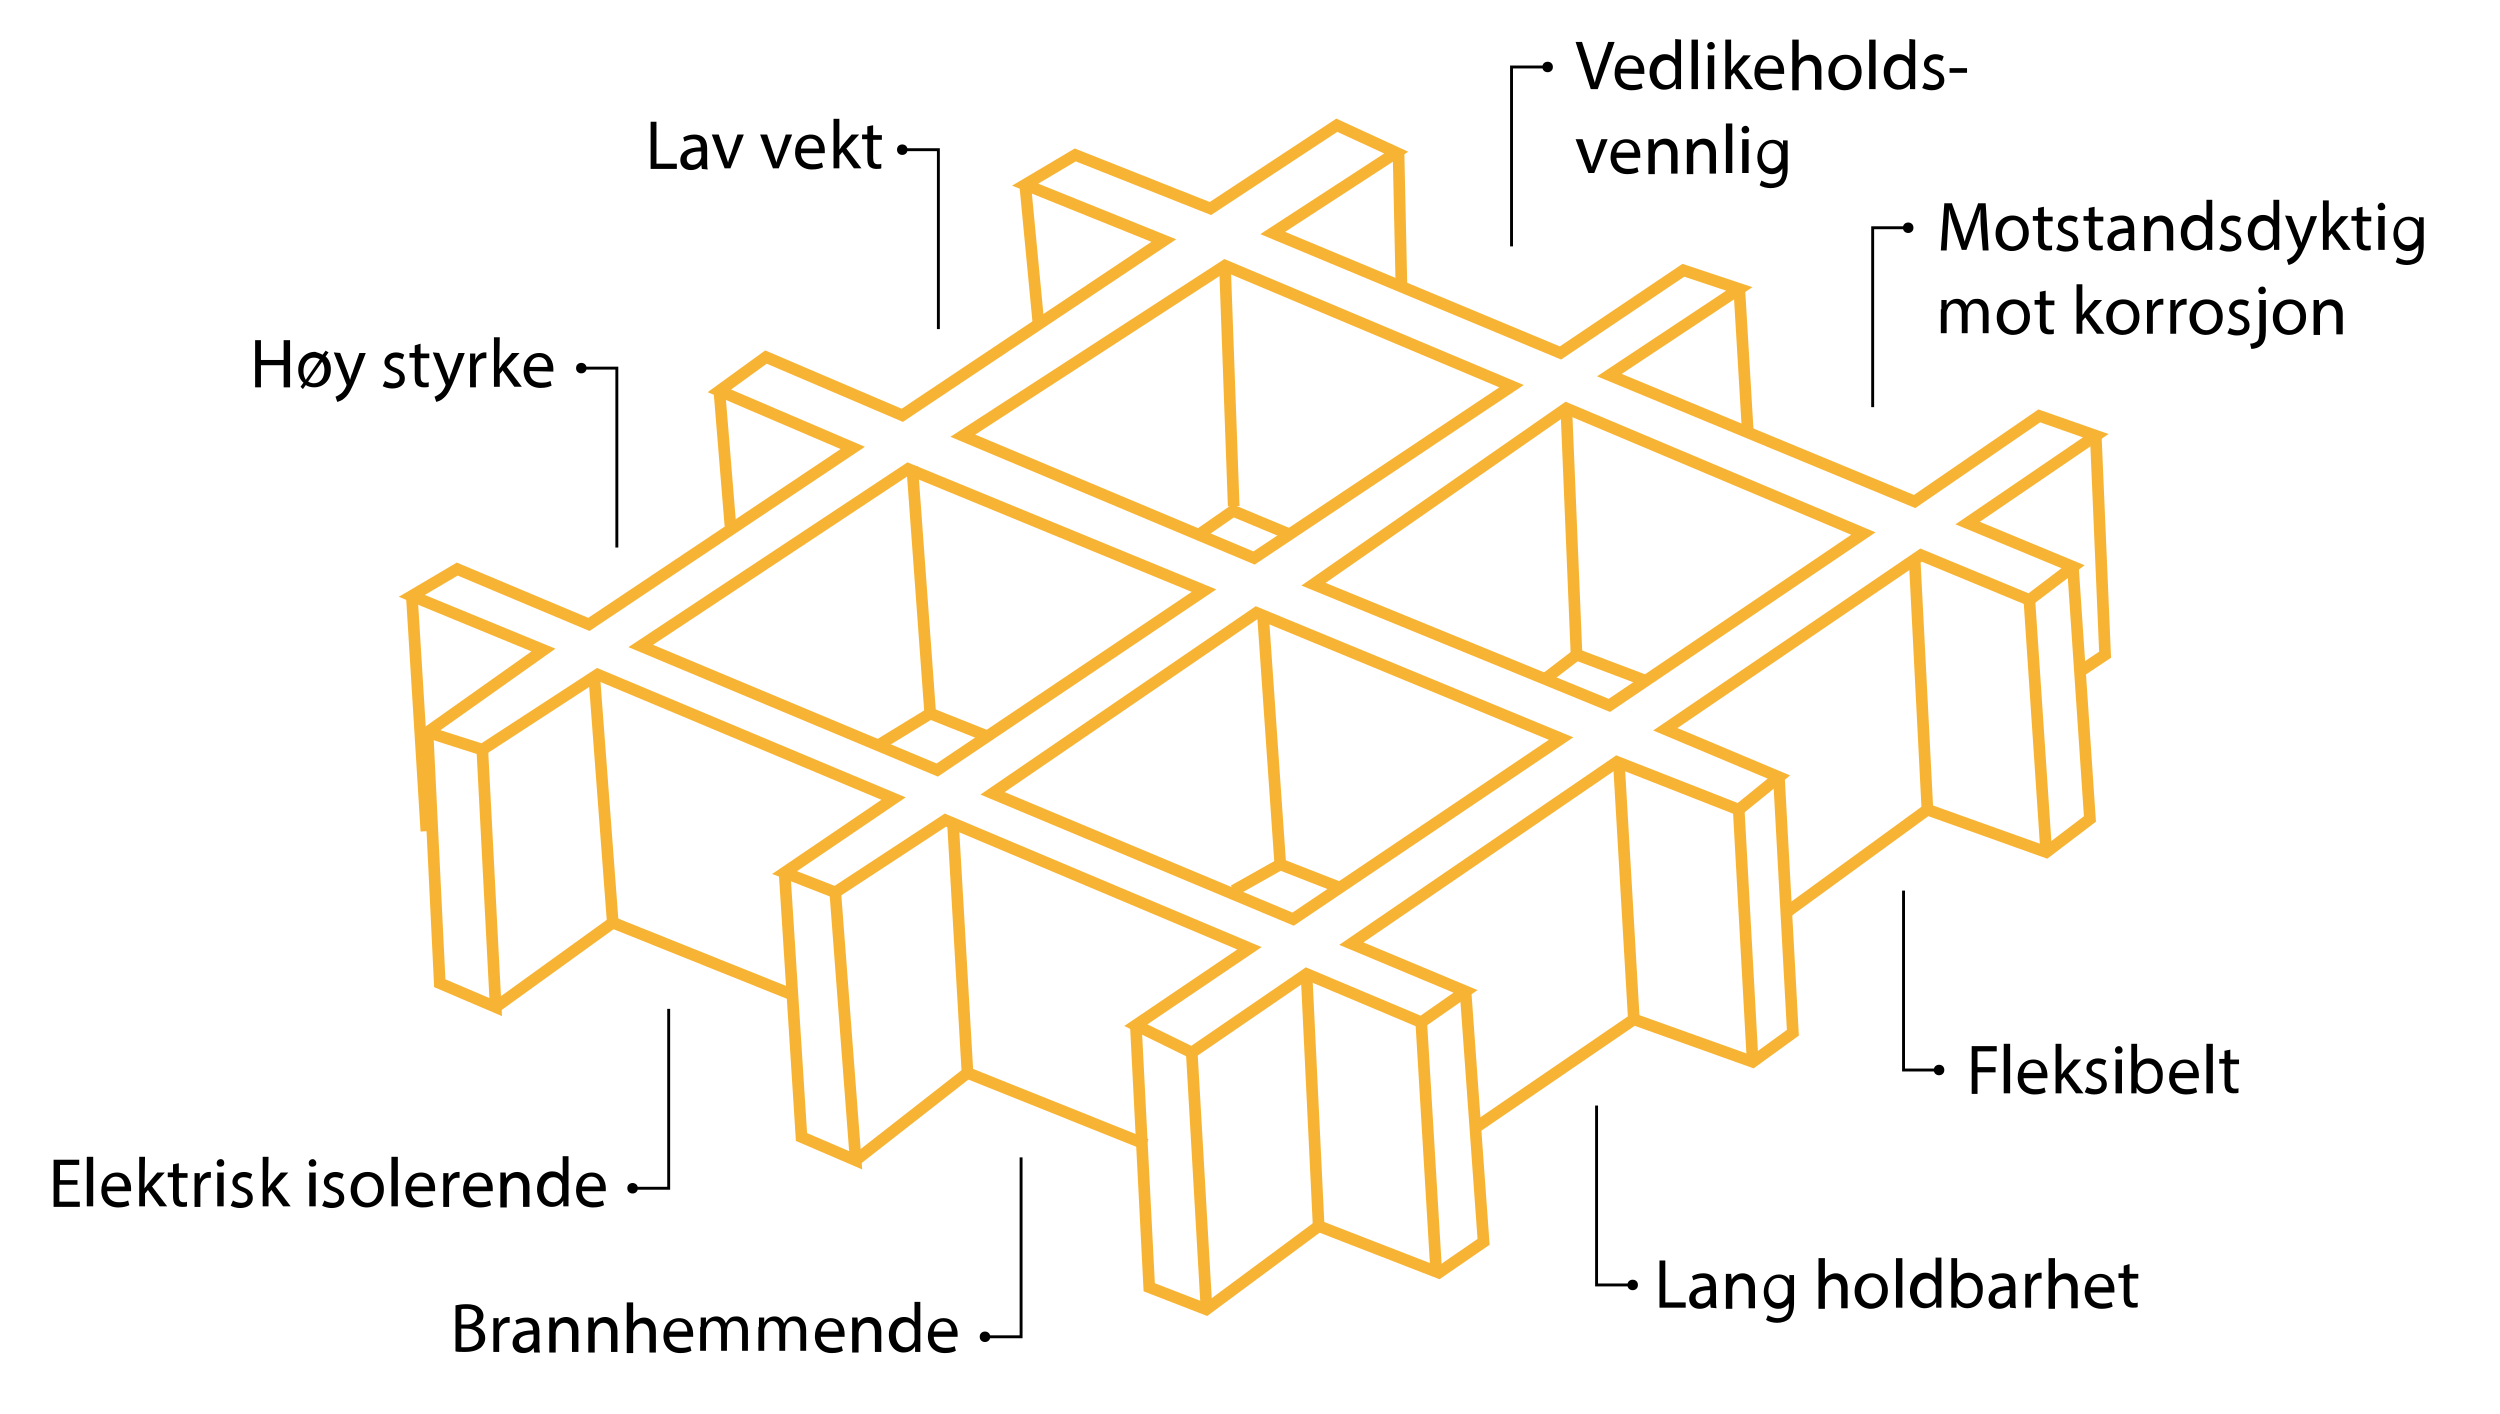 <?xml version="1.0" encoding="UTF-8"?> <svg xmlns="http://www.w3.org/2000/svg" xmlns:xlink="http://www.w3.org/1999/xlink" version="1.1" id="Layer_1" x="0px" y="0px" viewBox="0 0 429.2 242.8" style="enable-background:new 0 0 429.2 242.8;" xml:space="preserve"> <style type="text/css"> .st0{fill:none;stroke:#F7B334;stroke-width:2;stroke-miterlimit:10;} .st1{fill:none;stroke:#000000;stroke-width:0.5;stroke-miterlimit:10;} </style> <polygon class="st0" points="73.4,125.7 93.3,111.6 70.7,102.3 78.5,97.7 101.1,107.2 146.4,76.9 123.5,67.1 131.5,61.3 154.9,71.3 199.8,41.3 176,31.7 184.6,26.6 207.8,35.8 229.5,21.5 239.7,26.2 218.5,40 267.9,60.6 289,46.4 298.6,49.6 276.3,64.4 328.7,86.1 350.1,71.4 359.8,74.8 337.8,89.8 355.9,97.3 348.4,103 329.8,95.3 285.9,125.2 305.4,133.4 298.5,139 277.6,130.8 232,162 251.6,170.2 244,175.5 224.3,167.2 204.6,180.7 195,176 214.5,162.8 162.3,140.8 143.4,153.2 134.7,149.8 153.4,137.1 102.6,115.8 82.8,128.7 "></polygon> <polygon class="st0" points="110,110.9 155.9,80.5 206.7,101.4 160.9,132.2 "></polygon> <polygon class="st0" points="170.4,136.2 215.7,105.2 268,126.8 222,157.8 "></polygon> <polygon class="st0" points="165.3,74.8 210.3,45.6 259.5,66.3 215.3,95.8 "></polygon> <polygon class="st0" points="225.5,100.3 268.9,70.1 319.9,91.6 276.3,121.1 "></polygon> <polyline class="st0" points="205.8,91.8 211.7,87.7 221.3,91.7 "></polyline> <polyline class="st0" points="265.6,116.3 270.7,112.4 282.6,116.9 "></polyline> <polyline class="st0" points="150.7,128 159.7,122.5 169.5,126.4 "></polyline> <polyline class="st0" points="211.8,152.9 219.8,148.4 230.3,152.5 "></polyline> <line class="st0" x1="123.5" y1="67.1" x2="125.4" y2="90.3"></line> <line class="st0" x1="70.7" y1="102.3" x2="73.2" y2="142.7"></line> <polyline class="st0" points="73.4,125.7 75.5,168.8 85.1,172.9 82.8,128.7 "></polyline> <polyline class="st0" points="136.1,170.8 105.2,158.4 85.1,172.9 "></polyline> <line class="st0" x1="102" y1="115.9" x2="105.2" y2="158.4"></line> <polyline class="st0" points="134.7,149.8 137.6,195.2 146.9,199.2 143.4,153.2 "></polyline> <polyline class="st0" points="196.8,196.5 166.1,184.2 163.6,141.2 "></polyline> <line class="st0" x1="146.9" y1="199.2" x2="166.1" y2="184.2"></line> <polyline class="st0" points="195,176 197.3,221 207.1,224.8 226.4,210.5 247,218.5 254.7,213.2 251.6,170.2 "></polyline> <line class="st0" x1="244" y1="175.5" x2="246.6" y2="218.8"></line> <line class="st0" x1="224.3" y1="167.2" x2="226.4" y2="210.8"></line> <line class="st0" x1="204.6" y1="180.7" x2="207.1" y2="224.1"></line> <polyline class="st0" points="253.3,193.6 280.5,175 300.9,182.3 307.8,177.3 305.4,133.4 "></polyline> <line class="st0" x1="298.5" y1="139" x2="300.9" y2="182.3"></line> <line class="st0" x1="277.9" y1="130.5" x2="280.5" y2="175"></line> <polyline class="st0" points="306.6,156.7 330.9,139 351.3,146.3 358.8,140.6 355.9,97.7 "></polyline> <line class="st0" x1="348.4" y1="103" x2="351.3" y2="146.3"></line> <polyline class="st0" points="356.9,115.4 361.4,112.4 359.8,74.8 "></polyline> <line class="st0" x1="298.6" y1="49.6" x2="300.1" y2="74.8"></line> <line class="st0" x1="176" y1="31.7" x2="178.3" y2="55.7"></line> <line class="st0" x1="240.1" y1="26.3" x2="240.6" y2="49.2"></line> <line class="st0" x1="159.7" y1="122.5" x2="156.6" y2="80.1"></line> <line class="st0" x1="210.3" y1="45.6" x2="211.8" y2="86.9"></line> <line class="st0" x1="328.7" y1="96" x2="330.9" y2="139"></line> <line class="st0" x1="268.9" y1="70.1" x2="270.7" y2="113.4"></line> <line class="st0" x1="216.8" y1="105.2" x2="219.8" y2="148.4"></line> <g> <path d="M273.1,15.3l-2.6-8.1h1.1l1.3,4c0.3,1.1,0.6,2.1,0.9,3l0,0c0.2-0.9,0.6-2,0.9-3l1.4-4h1.1l-2.9,8.1H273.1z"></path> <path d="M278.2,12.6c0,1.4,0.9,2,2,2c0.8,0,1.2-0.1,1.6-0.3l0.2,0.8c-0.4,0.2-1,0.4-1.9,0.4c-1.8,0-2.9-1.2-2.9-2.9 c0-1.8,1-3.1,2.7-3.1c1.9,0,2.4,1.7,2.4,2.7c0,0.2,0,0.4,0,0.5L278.2,12.6L278.2,12.6z M281.3,11.8c0-0.7-0.3-1.7-1.5-1.7 c-1.1,0-1.5,1-1.6,1.7H281.3z"></path> <path d="M288.6,6.8v7c0,0.5,0,1.1,0,1.5h-0.9v-1l0,0c-0.3,0.6-1,1.1-2,1.1c-1.4,0-2.5-1.2-2.5-3c0-1.9,1.2-3.1,2.6-3.1 c0.9,0,1.5,0.4,1.8,0.9l0,0V6.7L288.6,6.8L288.6,6.8z M287.6,11.9c0-0.1,0-0.3,0-0.4c-0.2-0.7-0.7-1.2-1.5-1.2 c-1.1,0-1.7,1-1.7,2.2s0.6,2.1,1.7,2.1c0.7,0,1.4-0.5,1.5-1.3c0-0.1,0-0.3,0-0.5V11.9z"></path> <path d="M290.4,6.8h1.1v8.5h-1.1V6.8z"></path> <path d="M294.4,7.9c0,0.4-0.3,0.6-0.7,0.6c-0.4,0-0.6-0.3-0.6-0.6c0-0.4,0.3-0.7,0.7-0.7C294.1,7.2,294.4,7.5,294.4,7.9z M293.2,15.3V9.5h1.1v5.8H293.2z"></path> <path d="M297.1,12.2L297.1,12.2c0.2-0.2,0.4-0.5,0.5-0.7l1.7-2h1.3l-2.2,2.4l2.6,3.4h-1.3l-2-2.8l-0.5,0.6v2.2h-1V6.8h1v5.4H297.1z "></path> <path d="M302.2,12.6c0,1.4,0.9,2,2,2c0.8,0,1.2-0.1,1.6-0.3l0.2,0.8c-0.4,0.2-1,0.4-1.9,0.4c-1.8,0-2.9-1.2-2.9-2.9 c0-1.8,1-3.1,2.7-3.1c1.9,0,2.4,1.7,2.4,2.7c0,0.2,0,0.4,0,0.5L302.2,12.6L302.2,12.6z M305.3,11.8c0-0.7-0.3-1.7-1.5-1.7 c-1.1,0-1.5,1-1.6,1.7H305.3z"></path> <path d="M307.7,6.8h1.1v3.6l0,0c0.2-0.3,0.4-0.6,0.8-0.7c0.3-0.2,0.7-0.3,1.1-0.3c0.8,0,2,0.5,2,2.5v3.5h-1.1v-3.3 c0-0.9-0.3-1.7-1.3-1.7c-0.7,0-1.2,0.5-1.4,1.1c-0.1,0.1-0.1,0.3-0.1,0.5v3.5h-1.1V6.8z"></path> <path d="M319.6,12.4c0,2.1-1.5,3.1-2.9,3.1c-1.6,0-2.8-1.2-2.8-3c0-1.9,1.3-3.1,2.9-3.1C318.5,9.4,319.6,10.6,319.6,12.4z M315,12.4c0,1.3,0.7,2.2,1.8,2.2c1,0,1.8-0.9,1.8-2.3c0-1-0.5-2.2-1.7-2.2C315.5,10.2,315,11.3,315,12.4z"></path> <path d="M320.9,6.8h1.1v8.5h-1.1V6.8z"></path> <path d="M328.8,6.8v7c0,0.5,0,1.1,0,1.5h-0.9v-1l0,0c-0.3,0.6-1,1.1-2,1.1c-1.4,0-2.5-1.2-2.5-3c0-1.9,1.2-3.1,2.6-3.1 c0.9,0,1.5,0.4,1.8,0.9l0,0V6.7L328.8,6.8L328.8,6.8z M327.7,11.9c0-0.1,0-0.3,0-0.4c-0.2-0.7-0.7-1.2-1.5-1.2 c-1.1,0-1.7,1-1.7,2.2s0.6,2.1,1.7,2.1c0.7,0,1.4-0.5,1.5-1.3c0-0.1,0-0.3,0-0.5V11.9z"></path> <path d="M330.4,14.2c0.3,0.2,0.9,0.4,1.4,0.4c0.8,0,1.1-0.4,1.1-0.9s-0.3-0.8-1.1-1.1c-1-0.4-1.5-0.9-1.5-1.6c0-0.9,0.8-1.7,2-1.7 c0.6,0,1.1,0.2,1.4,0.4l-0.3,0.8c-0.2-0.1-0.6-0.3-1.2-0.3s-1,0.4-1,0.8c0,0.5,0.3,0.7,1.1,1c1,0.4,1.5,0.9,1.5,1.8 c0,1-0.8,1.7-2.2,1.7c-0.6,0-1.2-0.2-1.6-0.4L330.4,14.2z"></path> <path d="M337.7,11.7v0.8h-3v-0.8H337.7z"></path> <path d="M271.7,23.9l1.1,3.3c0.2,0.5,0.3,1,0.5,1.5l0,0c0.1-0.5,0.3-1,0.5-1.5l1.1-3.3h1.1l-2.3,5.8h-1l-2.2-5.8 C270.5,23.9,271.7,23.9,271.7,23.9z"></path> <path d="M277.5,27c0,1.4,0.9,2,2,2c0.8,0,1.2-0.1,1.6-0.3l0.2,0.8c-0.4,0.2-1,0.4-1.9,0.4c-1.8,0-2.9-1.2-2.9-2.9s1-3.1,2.7-3.1 c1.9,0,2.4,1.7,2.4,2.7c0,0.2,0,0.4,0,0.5h-4.1V27z M280.6,26.2c0-0.7-0.3-1.7-1.5-1.7c-1.1,0-1.5,1-1.6,1.7H280.6z"></path> <path d="M283,25.5c0-0.6,0-1.1,0-1.6h0.9l0.1,1l0,0c0.3-0.6,1-1.1,1.9-1.1c0.8,0,2.1,0.5,2.1,2.5v3.5h-1.1v-3.3 c0-0.9-0.3-1.7-1.3-1.7c-0.7,0-1.2,0.5-1.4,1.1c0,0.1-0.1,0.3-0.1,0.5v3.5H283V25.5z"></path> <path d="M289.6,25.5c0-0.6,0-1.1,0-1.6h0.9l0.1,1l0,0c0.3-0.6,1-1.1,1.9-1.1c0.8,0,2.1,0.5,2.1,2.5v3.5h-1.1v-3.3 c0-0.9-0.3-1.7-1.3-1.7c-0.7,0-1.2,0.5-1.4,1.1c0,0.1-0.1,0.3-0.1,0.5v3.5h-1.1V25.5z"></path> <path d="M296.3,21.2h1.1v8.5h-1.1V21.2z"></path> <path d="M300.3,22.3c0,0.4-0.3,0.6-0.7,0.6c-0.4,0-0.6-0.3-0.6-0.6c0-0.4,0.3-0.7,0.7-0.7C300,21.6,300.3,21.9,300.3,22.3z M299.1,29.7v-5.8h1.1v5.8H299.1z"></path> <path d="M306.9,23.9c0,0.4,0,0.9,0,1.6v3.4c0,1.3-0.3,2.1-0.8,2.7c-0.6,0.5-1.4,0.7-2.1,0.7s-1.5-0.2-1.9-0.5l0.3-0.8 c0.4,0.2,1,0.5,1.7,0.5c1.1,0,1.9-0.6,1.9-2v-0.6l0,0c-0.3,0.5-0.9,1-1.8,1c-1.4,0-2.5-1.2-2.5-2.8c0-2,1.3-3.1,2.6-3.1 c1,0,1.6,0.5,1.8,1l0,0v-0.9h0.8V23.9z M305.8,26.2c0-0.2,0-0.3-0.1-0.5c-0.2-0.6-0.7-1.1-1.5-1.1c-1,0-1.7,0.9-1.7,2.2 c0,1.1,0.6,2.1,1.7,2.1c0.6,0,1.2-0.4,1.5-1.1c0.1-0.2,0.1-0.4,0.1-0.6V26.2z"></path> </g> <circle cx="265.7" cy="11.5" r="0.9"></circle> <polyline class="st1" points="265.7,11.5 259.5,11.5 259.5,42.3 "></polyline> <g> <path d="M340.1,39.4c-0.1-1.1-0.1-2.5-0.1-3.5l0,0c-0.3,0.9-0.6,2-1,3.1l-1.4,3.9h-0.8l-1.3-3.9c-0.4-1.1-0.7-2.2-0.9-3.1l0,0 c0,1-0.1,2.4-0.2,3.6l-0.2,3.5h-1l0.6-8.1h1.3l1.4,3.9c0.3,1,0.6,1.9,0.8,2.7l0,0c0.2-0.8,0.5-1.7,0.9-2.7l1.4-3.9h1.3l0.5,8.1h-1 L340.1,39.4z"></path> <path d="M348.3,40c0,2.1-1.5,3.1-2.9,3.1c-1.6,0-2.8-1.2-2.8-3c0-1.9,1.3-3.1,2.9-3.1C347.1,37,348.3,38.2,348.3,40z M343.7,40.1 c0,1.3,0.7,2.2,1.8,2.2c1,0,1.8-0.9,1.8-2.3c0-1-0.5-2.2-1.7-2.2S343.7,38.9,343.7,40.1z"></path> <path d="M350.9,35.5v1.7h1.5V38h-1.5v3.1c0,0.7,0.2,1.1,0.8,1.1c0.3,0,0.5,0,0.6-0.1v0.8c-0.2,0.1-0.5,0.1-0.9,0.1 c-0.5,0-0.9-0.2-1.1-0.4c-0.3-0.3-0.4-0.8-0.4-1.5v-3.2H349v-0.8h0.9v-1.4L350.9,35.5z"></path> <path d="M353.4,41.9c0.3,0.2,0.9,0.4,1.4,0.4c0.8,0,1.1-0.4,1.1-0.9s-0.3-0.8-1.1-1.1c-1-0.4-1.5-0.9-1.5-1.6c0-0.9,0.8-1.7,2-1.7 c0.6,0,1.1,0.2,1.4,0.4l-0.3,0.8c-0.2-0.1-0.6-0.3-1.2-0.3s-1,0.4-1,0.8c0,0.5,0.3,0.7,1.1,1c1,0.4,1.5,0.9,1.5,1.8 c0,1-0.8,1.7-2.2,1.7c-0.6,0-1.2-0.2-1.6-0.4L353.4,41.9z"></path> <path d="M359.6,35.5v1.7h1.5V38h-1.5v3.1c0,0.7,0.2,1.1,0.8,1.1c0.3,0,0.5,0,0.6-0.1v0.8c-0.2,0.1-0.5,0.1-0.9,0.1 c-0.5,0-0.9-0.2-1.1-0.4c-0.3-0.3-0.4-0.8-0.4-1.5v-3.2h-0.9v-0.8h0.9v-1.4L359.6,35.5z"></path> <path d="M365.5,42.9l-0.1-0.7l0,0c-0.3,0.5-0.9,0.9-1.8,0.9c-1.2,0-1.8-0.8-1.8-1.7c0-1.4,1.2-2.2,3.5-2.2v-0.1 c0-0.5-0.1-1.3-1.3-1.3c-0.5,0-1.1,0.2-1.5,0.4l-0.2-0.7c0.5-0.3,1.2-0.5,1.9-0.5c1.8,0,2.2,1.2,2.2,2.4v2.2c0,0.5,0,1,0.1,1.4 L365.5,42.9L365.5,42.9z M365.4,40c-1.2,0-2.5,0.2-2.5,1.3c0,0.7,0.5,1,1,1c0.8,0,1.2-0.5,1.4-1c0-0.1,0.1-0.2,0.1-0.3V40z"></path> <path d="M368.1,38.7c0-0.6,0-1.1,0-1.6h0.9l0.1,1l0,0c0.3-0.6,1-1.1,1.9-1.1c0.8,0,2.1,0.5,2.1,2.5V43H372v-3.3 c0-0.9-0.3-1.7-1.3-1.7c-0.7,0-1.2,0.5-1.4,1.1c0,0.1-0.1,0.3-0.1,0.5v3.5h-1.1V38.7z"></path> <path d="M379.8,34.4v7c0,0.5,0,1.1,0,1.5h-0.9v-1l0,0c-0.3,0.6-1,1.1-2,1.1c-1.4,0-2.5-1.2-2.5-3c0-1.9,1.2-3.1,2.6-3.1 c0.9,0,1.5,0.4,1.8,0.9l0,0v-3.5h1V34.4z M378.7,39.5c0-0.1,0-0.3,0-0.4c-0.2-0.7-0.7-1.2-1.5-1.2c-1.1,0-1.7,1-1.7,2.2 s0.6,2.1,1.7,2.1c0.7,0,1.4-0.5,1.5-1.3c0-0.1,0-0.3,0-0.5V39.5z"></path> <path d="M381.4,41.9c0.3,0.2,0.9,0.4,1.4,0.4c0.8,0,1.1-0.4,1.1-0.9s-0.3-0.8-1.1-1.1c-1-0.4-1.5-0.9-1.5-1.6c0-0.9,0.8-1.7,2-1.7 c0.6,0,1.1,0.2,1.4,0.4l-0.3,0.8c-0.2-0.1-0.6-0.3-1.2-0.3s-1,0.4-1,0.8c0,0.5,0.3,0.7,1.1,1c1,0.4,1.5,0.9,1.5,1.8 c0,1-0.8,1.7-2.2,1.7c-0.6,0-1.2-0.2-1.6-0.4L381.4,41.9z"></path> <path d="M391.3,34.4v7c0,0.5,0,1.1,0,1.5h-0.9v-1l0,0c-0.3,0.6-1,1.1-2,1.1c-1.4,0-2.5-1.2-2.5-3c0-1.9,1.2-3.1,2.6-3.1 c0.9,0,1.5,0.4,1.8,0.9l0,0v-3.5h1V34.4z M390.2,39.5c0-0.1,0-0.3,0-0.4c-0.2-0.7-0.7-1.2-1.5-1.2c-1.1,0-1.7,1-1.7,2.2 s0.6,2.1,1.7,2.1c0.7,0,1.4-0.5,1.5-1.3c0-0.1,0-0.3,0-0.5V39.5z"></path> <path d="M393.4,37.1l1.3,3.4c0.1,0.4,0.3,0.8,0.4,1.2l0,0c0.1-0.3,0.2-0.8,0.4-1.2l1.2-3.4h1.1l-1.6,4.1c-0.8,2-1.3,3-2,3.6 c-0.5,0.5-1,0.6-1.3,0.7l-0.3-0.9c0.3-0.1,0.6-0.3,0.9-0.5s0.6-0.6,0.9-1.2c0-0.1,0.1-0.2,0.1-0.3s0-0.1-0.1-0.3l-2.1-5.3 L393.4,37.1L393.4,37.1z"></path> <path d="M399.7,39.8L399.7,39.8c0.2-0.2,0.4-0.5,0.5-0.7l1.7-2h1.3l-2.2,2.4l2.6,3.4h-1.3l-2-2.8l-0.5,0.6v2.2h-1v-8.5h1v5.4H399.7 z"></path> <path d="M405.6,35.5v1.7h1.5V38h-1.5v3.1c0,0.7,0.2,1.1,0.8,1.1c0.3,0,0.5,0,0.6-0.1v0.8c-0.2,0.1-0.5,0.1-0.9,0.1 c-0.5,0-0.9-0.2-1.1-0.4c-0.3-0.3-0.4-0.8-0.4-1.5v-3.2h-0.9v-0.8h0.9v-1.4L405.6,35.5z"></path> <path d="M409.5,35.5c0,0.4-0.3,0.6-0.7,0.6c-0.4,0-0.6-0.3-0.6-0.6c0-0.4,0.3-0.7,0.7-0.7C409.2,34.8,409.5,35.1,409.5,35.5z M408.3,42.9v-5.8h1.1v5.8H408.3z"></path> <path d="M416.1,37.1c0,0.4,0,0.9,0,1.6v3.4c0,1.3-0.3,2.1-0.8,2.7c-0.6,0.5-1.4,0.7-2.1,0.7s-1.5-0.2-1.9-0.5l0.3-0.8 c0.4,0.2,1,0.5,1.7,0.5c1.1,0,1.9-0.6,1.9-2v-0.6l0,0c-0.3,0.5-0.9,1-1.8,1c-1.4,0-2.5-1.2-2.5-2.8c0-2,1.3-3.1,2.6-3.1 c1,0,1.6,0.5,1.8,1l0,0v-0.9h0.8V37.1z M415,39.4c0-0.2,0-0.3-0.1-0.5c-0.2-0.6-0.7-1.1-1.5-1.1c-1,0-1.7,0.9-1.7,2.2 c0,1.1,0.6,2.1,1.7,2.1c0.6,0,1.2-0.4,1.5-1.1c0.1-0.2,0.1-0.4,0.1-0.6V39.4z"></path> <path d="M333.3,53.1c0-0.6,0-1.1,0-1.6h0.9v0.9l0,0c0.3-0.6,0.9-1.1,1.8-1.1c0.8,0,1.4,0.5,1.6,1.2l0,0c0.2-0.3,0.4-0.6,0.6-0.8 c0.3-0.3,0.7-0.4,1.3-0.4c0.8,0,1.9,0.5,1.9,2.5v3.4h-1v-3.3c0-1.1-0.4-1.8-1.3-1.8c-0.6,0-1.1,0.4-1.2,1c0,0.1-0.1,0.3-0.1,0.5 v3.6h-1v-3.5c0-0.9-0.4-1.6-1.2-1.6c-0.7,0-1.1,0.5-1.3,1.1c-0.1,0.2-0.1,0.3-0.1,0.5v3.5h-1v-4.1H333.3z"></path> <path d="M348.5,54.4c0,2.1-1.5,3.1-2.9,3.1c-1.6,0-2.8-1.2-2.8-3c0-1.9,1.3-3.1,2.9-3.1C347.4,51.4,348.5,52.6,348.5,54.4z M343.9,54.5c0,1.3,0.7,2.2,1.8,2.2c1,0,1.8-0.9,1.8-2.3c0-1-0.5-2.2-1.7-2.2S343.9,53.3,343.9,54.5z"></path> <path d="M351.2,49.9v1.7h1.5v0.8h-1.5v3.1c0,0.7,0.2,1.1,0.8,1.1c0.3,0,0.5,0,0.6-0.1v0.8c-0.2,0.1-0.5,0.1-0.9,0.1 c-0.5,0-0.9-0.2-1.1-0.4c-0.3-0.3-0.4-0.8-0.4-1.5v-3.2h-0.9v-0.8h0.9v-1.4L351.2,49.9z"></path> <path d="M357.4,54.2L357.4,54.2c0.2-0.2,0.4-0.5,0.5-0.7l1.7-2h1.3l-2.2,2.4l2.6,3.4H360l-2-2.8l-0.5,0.6v2.2h-1v-8.5h1v5.4H357.4z "></path> <path d="M367.3,54.4c0,2.1-1.5,3.1-2.9,3.1c-1.6,0-2.8-1.2-2.8-3c0-1.9,1.3-3.1,2.9-3.1C366.2,51.4,367.3,52.6,367.3,54.4z M362.7,54.5c0,1.3,0.7,2.2,1.8,2.2c1,0,1.8-0.9,1.8-2.3c0-1-0.5-2.2-1.7-2.2C363.2,52.2,362.7,53.3,362.7,54.5z"></path> <path d="M368.6,53.3c0-0.7,0-1.3,0-1.8h0.9v1.1l0,0c0.3-0.8,0.9-1.3,1.6-1.3c0.1,0,0.2,0,0.3,0v1c-0.1,0-0.2,0-0.4,0 c-0.7,0-1.3,0.6-1.4,1.4c0,0.1,0,0.3,0,0.5v3.1h-1V53.3z"></path> <path d="M372.6,53.3c0-0.7,0-1.3,0-1.8h0.9v1.1l0,0c0.3-0.8,0.9-1.3,1.6-1.3c0.1,0,0.2,0,0.3,0v1c-0.1,0-0.2,0-0.4,0 c-0.7,0-1.3,0.6-1.4,1.4c0,0.1,0,0.3,0,0.5v3.1h-1V53.3z"></path> <path d="M381.6,54.4c0,2.1-1.5,3.1-2.9,3.1c-1.6,0-2.8-1.2-2.8-3c0-1.9,1.3-3.1,2.9-3.1C380.5,51.4,381.6,52.6,381.6,54.4z M377,54.5c0,1.3,0.7,2.2,1.8,2.2c1,0,1.8-0.9,1.8-2.3c0-1-0.5-2.2-1.7-2.2C377.6,52.2,377,53.3,377,54.5z"></path> <path d="M382.8,56.3c0.3,0.2,0.9,0.4,1.4,0.4c0.8,0,1.1-0.4,1.1-0.9s-0.3-0.8-1.1-1.1c-1-0.4-1.5-0.9-1.5-1.6c0-0.9,0.8-1.7,2-1.7 c0.6,0,1.1,0.2,1.4,0.4l-0.3,0.8c-0.2-0.1-0.6-0.3-1.2-0.3s-1,0.4-1,0.8c0,0.5,0.3,0.7,1.1,1c1,0.4,1.5,0.9,1.5,1.8 c0,1-0.8,1.7-2.2,1.7c-0.6,0-1.2-0.2-1.6-0.4L382.8,56.3z"></path> <path d="M386.3,59c0.5,0,0.9-0.2,1.2-0.4c0.3-0.3,0.4-0.8,0.4-2.2v-4.9h1.1v5.3c0,1.1-0.2,1.9-0.7,2.4s-1.2,0.7-1.8,0.7L386.3,59z M389,49.9c0,0.3-0.2,0.6-0.7,0.6c-0.4,0-0.6-0.3-0.6-0.6c0-0.4,0.3-0.7,0.7-0.7C388.8,49.2,389,49.5,389,49.9z"></path> <path d="M395.9,54.4c0,2.1-1.5,3.1-2.9,3.1c-1.6,0-2.8-1.2-2.8-3c0-1.9,1.3-3.1,2.9-3.1C394.8,51.4,395.9,52.6,395.9,54.4z M391.3,54.5c0,1.3,0.7,2.2,1.8,2.2c1,0,1.8-0.9,1.8-2.3c0-1-0.5-2.2-1.7-2.2C391.8,52.2,391.3,53.3,391.3,54.5z"></path> <path d="M397.2,53.1c0-0.6,0-1.1,0-1.6h0.9l0.1,1l0,0c0.3-0.6,1-1.1,1.9-1.1c0.8,0,2.1,0.5,2.1,2.5v3.5h-1.1v-3.3 c0-0.9-0.3-1.7-1.3-1.7c-0.7,0-1.2,0.5-1.4,1.1c0,0.1-0.1,0.3-0.1,0.5v3.5h-1.1V53.1z"></path> </g> <circle cx="327.6" cy="39.1" r="0.9"></circle> <polyline class="st1" points="327.6,39.1 321.5,39.1 321.5,69.9 "></polyline> <g> <path d="M78.2,224.1c0.5-0.1,1.2-0.2,1.9-0.2c1,0,1.7,0.2,2.2,0.6c0.4,0.3,0.7,0.8,0.7,1.4c0,0.8-0.5,1.5-1.4,1.8l0,0 c0.8,0.2,1.7,0.8,1.7,2c0,0.7-0.3,1.2-0.7,1.6c-0.6,0.5-1.5,0.8-2.8,0.8c-0.7,0-1.3,0-1.6-0.1C78.2,232,78.2,224.1,78.2,224.1z M79.2,227.4h0.9c1.1,0,1.8-0.6,1.8-1.4c0-0.9-0.7-1.3-1.8-1.3c-0.5,0-0.8,0-0.9,0.1V227.4z M79.2,231.3c0.2,0,0.5,0,0.9,0 c1.1,0,2.1-0.4,2.1-1.6c0-1.1-0.9-1.6-2.1-1.6h-0.9V231.3z"></path> <path d="M84.7,228.1c0-0.7,0-1.3,0-1.8h0.9v1.1l0,0c0.3-0.8,0.9-1.3,1.6-1.3c0.1,0,0.2,0,0.3,0v1c-0.1,0-0.2,0-0.4,0 c-0.7,0-1.3,0.6-1.4,1.4c0,0.1,0,0.3,0,0.5v3.1h-1V228.1z"></path> <path d="M91.7,232.1l-0.1-0.7l0,0c-0.3,0.5-0.9,0.9-1.8,0.9c-1.2,0-1.8-0.8-1.8-1.7c0-1.4,1.2-2.2,3.5-2.2v-0.1 c0-0.5-0.1-1.3-1.3-1.3c-0.5,0-1.1,0.2-1.5,0.4l-0.2-0.7c0.5-0.3,1.2-0.5,1.9-0.5c1.8,0,2.2,1.2,2.2,2.4v2.2c0,0.5,0,1,0.1,1.4h-1 V232.1z M91.6,229.1c-1.2,0-2.5,0.2-2.5,1.3c0,0.7,0.5,1,1,1c0.8,0,1.2-0.5,1.4-1c0-0.1,0.1-0.2,0.1-0.3V229.1z"></path> <path d="M94.3,227.8c0-0.6,0-1.1,0-1.6h0.9l0.1,1l0,0c0.3-0.6,1-1.1,1.9-1.1c0.8,0,2.1,0.5,2.1,2.5v3.5h-1.1v-3.3 c0-0.9-0.3-1.7-1.3-1.7c-0.7,0-1.2,0.5-1.4,1.1c0,0.1-0.1,0.3-0.1,0.5v3.5h-1.1V227.8z"></path> <path d="M101,227.8c0-0.6,0-1.1,0-1.6h0.9l0.1,1l0,0c0.3-0.6,1-1.1,1.9-1.1c0.8,0,2.1,0.5,2.1,2.5v3.5h-1.1v-3.3 c0-0.9-0.3-1.7-1.3-1.7c-0.7,0-1.2,0.5-1.4,1.1c0,0.1-0.1,0.3-0.1,0.5v3.5H101L101,227.8L101,227.8z"></path> <path d="M107.6,223.6h1.1v3.6l0,0c0.2-0.3,0.4-0.6,0.8-0.7c0.3-0.2,0.7-0.3,1.1-0.3c0.8,0,2,0.5,2,2.5v3.5h-1.1v-3.3 c0-0.9-0.3-1.7-1.3-1.7c-0.7,0-1.2,0.5-1.4,1.1c-0.1,0.1-0.1,0.3-0.1,0.5v3.5h-1.1V223.6z"></path> <path d="M114.9,229.4c0,1.4,0.9,2,2,2c0.8,0,1.2-0.1,1.6-0.3l0.2,0.8c-0.4,0.2-1,0.4-1.9,0.4c-1.8,0-2.9-1.2-2.9-2.9s1-3.1,2.7-3.1 c1.9,0,2.4,1.7,2.4,2.7c0,0.2,0,0.4,0,0.5h-4.1V229.4z M118,228.6c0-0.7-0.3-1.7-1.5-1.7c-1.1,0-1.5,1-1.6,1.7H118z"></path> <path d="M120.3,227.8c0-0.6,0-1.1,0-1.6h0.9v0.9l0,0c0.3-0.6,0.9-1.1,1.8-1.1c0.8,0,1.4,0.5,1.6,1.2l0,0c0.2-0.3,0.4-0.6,0.6-0.8 c0.3-0.3,0.7-0.4,1.3-0.4c0.8,0,1.9,0.5,1.9,2.5v3.4h-1v-3.3c0-1.1-0.4-1.8-1.3-1.8c-0.6,0-1.1,0.4-1.2,1c0,0.1-0.1,0.3-0.1,0.5 v3.6h-1v-3.5c0-0.9-0.4-1.6-1.2-1.6c-0.7,0-1.1,0.5-1.3,1.1c-0.1,0.2-0.1,0.3-0.1,0.5v3.5h-1v-4.1H120.3z"></path> <path d="M130.3,227.8c0-0.6,0-1.1,0-1.6h0.9v0.9l0,0c0.3-0.6,0.9-1.1,1.8-1.1c0.8,0,1.4,0.5,1.6,1.2l0,0c0.2-0.3,0.4-0.6,0.6-0.8 c0.3-0.3,0.7-0.4,1.3-0.4c0.8,0,1.9,0.5,1.9,2.5v3.4h-1v-3.3c0-1.1-0.4-1.8-1.3-1.8c-0.6,0-1.1,0.4-1.2,1c0,0.1-0.1,0.3-0.1,0.5 v3.6h-1v-3.5c0-0.9-0.4-1.6-1.2-1.6c-0.7,0-1.1,0.5-1.3,1.1c-0.1,0.2-0.1,0.3-0.1,0.5v3.5h-1v-4.1H130.3z"></path> <path d="M140.9,229.4c0,1.4,0.9,2,2,2c0.8,0,1.2-0.1,1.6-0.3l0.2,0.8c-0.4,0.2-1,0.4-1.9,0.4c-1.8,0-2.9-1.2-2.9-2.9s1-3.1,2.7-3.1 c1.9,0,2.4,1.7,2.4,2.7c0,0.2,0,0.4,0,0.5h-4.1V229.4z M144,228.6c0-0.7-0.3-1.7-1.5-1.7c-1.1,0-1.5,1-1.6,1.7H144z"></path> <path d="M146.3,227.8c0-0.6,0-1.1,0-1.6h0.9l0.1,1l0,0c0.3-0.6,1-1.1,1.9-1.1c0.8,0,2.1,0.5,2.1,2.5v3.5h-1.1v-3.3 c0-0.9-0.3-1.7-1.3-1.7c-0.7,0-1.2,0.5-1.4,1.1c0,0.1-0.1,0.3-0.1,0.5v3.5h-1.1V227.8z"></path> <path d="M158,223.6v7c0,0.5,0,1.1,0,1.5h-0.9v-1l0,0c-0.3,0.6-1,1.1-2,1.1c-1.4,0-2.5-1.2-2.5-3c0-1.9,1.2-3.1,2.6-3.1 c0.9,0,1.5,0.4,1.8,0.9l0,0v-3.5h1V223.6z M157,228.6c0-0.1,0-0.3,0-0.4c-0.2-0.7-0.7-1.2-1.5-1.2c-1.1,0-1.7,1-1.7,2.2 s0.6,2.1,1.7,2.1c0.7,0,1.4-0.5,1.5-1.3c0-0.1,0-0.3,0-0.5V228.6z"></path> <path d="M160.3,229.4c0,1.4,0.9,2,2,2c0.8,0,1.2-0.1,1.6-0.3l0.2,0.8c-0.4,0.2-1,0.4-1.9,0.4c-1.8,0-2.9-1.2-2.9-2.9s1-3.1,2.7-3.1 c1.9,0,2.4,1.7,2.4,2.7c0,0.2,0,0.4,0,0.5h-4.1V229.4z M163.4,228.6c0-0.7-0.3-1.7-1.5-1.7c-1.1,0-1.5,1-1.6,1.7H163.4z"></path> </g> <circle cx="169.1" cy="229.5" r="0.9"></circle> <polyline class="st1" points="169.1,229.5 175.3,229.5 175.3,198.7 "></polyline> <g> <path d="M13.3,203.4h-3.1v2.9h3.5v0.9H9.2v-8.1h4.4v0.9h-3.3v2.6h3V203.4z"></path> <path d="M14.9,198.6H16v8.5h-1.1V198.6z"></path> <path d="M18.4,204.4c0,1.4,0.9,2,2,2c0.8,0,1.2-0.1,1.6-0.3l0.2,0.8c-0.4,0.2-1,0.4-1.9,0.4c-1.8,0-2.9-1.2-2.9-2.9 c0-1.8,1-3.1,2.7-3.1c1.9,0,2.4,1.7,2.4,2.7c0,0.2,0,0.4,0,0.5h-4.1V204.4z M21.4,203.7c0-0.7-0.3-1.7-1.5-1.7 c-1.1,0-1.5,1-1.6,1.7H21.4z"></path> <path d="M24.8,204L24.8,204c0.2-0.2,0.4-0.5,0.5-0.7l1.7-2h1.3l-2.2,2.4l2.6,3.4h-1.3l-2-2.8l-0.5,0.6v2.2h-1v-8.5h1L24.8,204 L24.8,204z"></path> <path d="M30.7,199.7v1.7h1.5v0.8h-1.5v3.1c0,0.7,0.2,1.1,0.8,1.1c0.3,0,0.5,0,0.6-0.1v0.8c-0.2,0.1-0.5,0.1-0.9,0.1 c-0.5,0-0.9-0.2-1.1-0.4c-0.3-0.3-0.4-0.8-0.4-1.5v-3.2h-0.9v-0.8h0.9v-1.4L30.7,199.7z"></path> <path d="M33.4,203.2c0-0.7,0-1.3,0-1.8h0.9v1.1l0,0c0.3-0.8,0.9-1.3,1.6-1.3c0.1,0,0.2,0,0.3,0v1c-0.1,0-0.2,0-0.4,0 c-0.7,0-1.3,0.6-1.4,1.4c0,0.1,0,0.3,0,0.5v3.1h-1V203.2z"></path> <path d="M38.5,199.7c0,0.4-0.3,0.6-0.7,0.6c-0.4,0-0.6-0.3-0.6-0.6c0-0.4,0.3-0.7,0.7-0.7C38.3,199,38.5,199.3,38.5,199.7z M37.3,207.1v-5.8h1.1v5.8H37.3z"></path> <path d="M40,206.1c0.3,0.2,0.9,0.4,1.4,0.4c0.8,0,1.1-0.4,1.1-0.9s-0.3-0.8-1.1-1.1c-1-0.4-1.5-0.9-1.5-1.6c0-0.9,0.8-1.7,2-1.7 c0.6,0,1.1,0.2,1.4,0.4l-0.3,0.8c-0.2-0.1-0.6-0.3-1.2-0.3s-1,0.4-1,0.8c0,0.5,0.3,0.7,1.1,1c1,0.4,1.5,0.9,1.5,1.8 c0,1-0.8,1.7-2.2,1.7c-0.6,0-1.2-0.2-1.6-0.4L40,206.1z"></path> <path d="M46,204L46,204c0.2-0.2,0.4-0.5,0.5-0.7l1.7-2h1.3l-2.2,2.4l2.6,3.4h-1.3l-2-2.8l-0.5,0.6v2.2h-1v-8.5h1L46,204L46,204z"></path> <path d="M54.3,199.7c0,0.4-0.3,0.6-0.7,0.6c-0.4,0-0.6-0.3-0.6-0.6c0-0.4,0.3-0.7,0.7-0.7C54,199,54.3,199.3,54.3,199.7z M53.1,207.1v-5.8h1.1v5.8H53.1z"></path> <path d="M55.7,206.1c0.3,0.2,0.9,0.4,1.4,0.4c0.8,0,1.1-0.4,1.1-0.9s-0.3-0.8-1.1-1.1c-1-0.4-1.5-0.9-1.5-1.6c0-0.9,0.8-1.7,2-1.7 c0.6,0,1.1,0.2,1.4,0.4l-0.3,0.8c-0.2-0.1-0.6-0.3-1.2-0.3s-1,0.4-1,0.8c0,0.5,0.3,0.7,1.1,1c1,0.4,1.5,0.9,1.5,1.8 c0,1-0.8,1.7-2.2,1.7c-0.6,0-1.2-0.2-1.6-0.4L55.7,206.1z"></path> <path d="M65.9,204.2c0,2.1-1.5,3.1-2.9,3.1c-1.6,0-2.8-1.2-2.8-3c0-1.9,1.3-3.1,2.9-3.1C64.8,201.2,65.9,202.4,65.9,204.2z M61.3,204.3c0,1.3,0.7,2.2,1.8,2.2c1,0,1.8-0.9,1.8-2.3c0-1-0.5-2.2-1.7-2.2C61.8,202,61.3,203.2,61.3,204.3z"></path> <path d="M67.2,198.6h1.1v8.5h-1.1V198.6z"></path> <path d="M70.6,204.4c0,1.4,0.9,2,2,2c0.8,0,1.2-0.1,1.6-0.3l0.2,0.8c-0.4,0.2-1,0.4-1.9,0.4c-1.8,0-2.9-1.2-2.9-2.9 c0-1.8,1-3.1,2.7-3.1c1.9,0,2.4,1.7,2.4,2.7c0,0.2,0,0.4,0,0.5h-4.1V204.4z M73.7,203.7c0-0.7-0.3-1.7-1.5-1.7 c-1.1,0-1.5,1-1.6,1.7H73.7z"></path> <path d="M76.1,203.2c0-0.7,0-1.3,0-1.8H77v1.1l0,0c0.3-0.8,0.9-1.3,1.6-1.3c0.1,0,0.2,0,0.3,0v1c-0.1,0-0.2,0-0.4,0 c-0.7,0-1.3,0.6-1.4,1.4c0,0.1,0,0.3,0,0.5v3.1h-1V203.2z"></path> <path d="M80.5,204.4c0,1.4,0.9,2,2,2c0.8,0,1.2-0.1,1.6-0.3l0.2,0.8c-0.4,0.2-1,0.4-1.9,0.4c-1.8,0-2.9-1.2-2.9-2.9 c0-1.8,1-3.1,2.7-3.1c1.9,0,2.4,1.7,2.4,2.7c0,0.2,0,0.4,0,0.5h-4.1V204.4z M83.6,203.7c0-0.7-0.3-1.7-1.5-1.7 c-1.1,0-1.5,1-1.6,1.7H83.6z"></path> <path d="M85.9,202.9c0-0.6,0-1.1,0-1.6h0.9l0.1,1l0,0c0.3-0.6,1-1.1,1.9-1.1c0.8,0,2.1,0.5,2.1,2.5v3.5h-1.1v-3.3 c0-0.9-0.3-1.7-1.3-1.7c-0.7,0-1.2,0.5-1.4,1.1c0,0.1-0.1,0.3-0.1,0.5v3.5h-1.1V202.9z"></path> <path d="M97.6,198.6v7c0,0.5,0,1.1,0,1.5h-0.9v-1l0,0c-0.3,0.6-1,1.1-2,1.1c-1.4,0-2.5-1.2-2.5-3c0-1.9,1.2-3.1,2.6-3.1 c0.9,0,1.5,0.4,1.8,0.9l0,0v-3.5h1V198.6z M96.5,203.7c0-0.1,0-0.3,0-0.4c-0.2-0.7-0.7-1.2-1.5-1.2c-1.1,0-1.7,1-1.7,2.2 s0.6,2.1,1.7,2.1c0.7,0,1.4-0.5,1.5-1.3c0-0.1,0-0.3,0-0.5V203.7z"></path> <path d="M99.9,204.4c0,1.4,0.9,2,2,2c0.8,0,1.2-0.1,1.6-0.3l0.2,0.8c-0.4,0.2-1,0.4-1.9,0.4c-1.8,0-2.9-1.2-2.9-2.9 c0-1.8,1-3.1,2.7-3.1c1.9,0,2.4,1.7,2.4,2.7c0,0.2,0,0.4,0,0.5h-4.1V204.4z M103,203.7c0-0.7-0.3-1.7-1.5-1.7c-1.1,0-1.5,1-1.6,1.7 H103z"></path> </g> <circle cx="108.6" cy="204" r="0.9"></circle> <polyline class="st1" points="108.6,204 114.8,204 114.8,173.2 "></polyline> <g> <path d="M338.4,179.6h4.4v0.9h-3.3v2.7h3.1v0.9h-3.1v3.7h-1v-8.2H338.4z"></path> <path d="M344,179.2h1.1v8.5H344V179.2z"></path> <path d="M347.4,185c0,1.4,0.9,2,2,2c0.8,0,1.2-0.1,1.6-0.3l0.2,0.8c-0.4,0.2-1,0.4-1.9,0.4c-1.8,0-2.9-1.2-2.9-2.9 c0-1.8,1-3.1,2.7-3.1c1.9,0,2.4,1.7,2.4,2.7c0,0.2,0,0.4,0,0.5h-4.1V185z M350.5,184.2c0-0.7-0.3-1.7-1.5-1.7c-1.1,0-1.5,1-1.6,1.7 H350.5z"></path> <path d="M353.8,184.6L353.8,184.6c0.2-0.2,0.4-0.5,0.5-0.7l1.7-2h1.3l-2.2,2.4l2.6,3.4h-1.3l-2-2.8l-0.5,0.6v2.2h-1v-8.5h1v5.4 H353.8z"></path> <path d="M358.3,186.6c0.3,0.2,0.9,0.4,1.4,0.4c0.8,0,1.1-0.4,1.1-0.9s-0.3-0.8-1.1-1.1c-1-0.4-1.5-0.9-1.5-1.6c0-0.9,0.8-1.7,2-1.7 c0.6,0,1.1,0.2,1.4,0.4l-0.3,0.8c-0.2-0.1-0.6-0.3-1.2-0.3s-1,0.4-1,0.8c0,0.5,0.3,0.7,1.1,1c1,0.4,1.5,0.9,1.5,1.8 c0,1-0.8,1.7-2.2,1.7c-0.6,0-1.2-0.2-1.6-0.4L358.3,186.6z"></path> <path d="M364.4,180.3c0,0.4-0.3,0.6-0.7,0.6c-0.4,0-0.6-0.3-0.6-0.6c0-0.4,0.3-0.7,0.7-0.7C364.1,179.6,364.4,179.9,364.4,180.3z M363.2,187.7v-5.8h1.1v5.8H363.2z"></path> <path d="M365.9,187.7c0-0.4,0-1,0-1.5v-7h1v3.6l0,0c0.4-0.6,1-1.1,2-1.1c1.4,0,2.5,1.2,2.4,3c0,2.1-1.3,3.1-2.6,3.1 c-0.8,0-1.5-0.3-1.9-1.1l0,0v1H365.9z M367,185.4c0,0.1,0,0.3,0,0.4c0.2,0.7,0.8,1.2,1.6,1.2c1.1,0,1.8-0.9,1.8-2.2 c0-1.2-0.6-2.2-1.7-2.2c-0.7,0-1.4,0.5-1.6,1.3c0,0.1-0.1,0.3-0.1,0.4L367,185.4L367,185.4z"></path> <path d="M373.4,185c0,1.4,0.9,2,2,2c0.8,0,1.2-0.1,1.6-0.3l0.2,0.8c-0.4,0.2-1,0.4-1.9,0.4c-1.8,0-2.9-1.2-2.9-2.9 c0-1.8,1-3.1,2.7-3.1c1.9,0,2.4,1.7,2.4,2.7c0,0.2,0,0.4,0,0.5h-4.1V185z M376.5,184.2c0-0.7-0.3-1.7-1.5-1.7c-1.1,0-1.5,1-1.6,1.7 H376.5z"></path> <path d="M378.8,179.2h1.1v8.5h-1.1V179.2z"></path> <path d="M382.9,180.2v1.7h1.5v0.8h-1.5v3.1c0,0.7,0.2,1.1,0.8,1.1c0.3,0,0.5,0,0.6-0.1v0.8c-0.2,0.1-0.5,0.1-0.9,0.1 c-0.5,0-0.9-0.2-1.1-0.4c-0.3-0.3-0.4-0.8-0.4-1.5v-3.2H381v-0.8h0.9v-1.4L382.9,180.2z"></path> </g> <g> <path d="M284.9,216.4h1v7.2h3.5v0.9h-4.5V216.4z"></path> <path d="M293.7,224.5l-0.1-0.7l0,0c-0.3,0.5-0.9,0.9-1.8,0.9c-1.2,0-1.8-0.8-1.8-1.7c0-1.4,1.2-2.2,3.5-2.2v-0.1 c0-0.5-0.1-1.3-1.3-1.3c-0.5,0-1.1,0.2-1.5,0.4l-0.2-0.7c0.5-0.3,1.2-0.5,1.9-0.5c1.8,0,2.2,1.2,2.2,2.4v2.2c0,0.5,0,1,0.1,1.4 L293.7,224.5L293.7,224.5z M293.6,221.5c-1.2,0-2.5,0.2-2.5,1.3c0,0.7,0.5,1,1,1c0.8,0,1.2-0.5,1.4-1c0-0.1,0.1-0.2,0.1-0.3V221.5z "></path> <path d="M296.3,220.3c0-0.6,0-1.1,0-1.6h0.9l0.1,1l0,0c0.3-0.6,1-1.1,1.9-1.1c0.8,0,2.1,0.5,2.1,2.5v3.5h-1.1v-3.3 c0-0.9-0.3-1.7-1.3-1.7c-0.7,0-1.2,0.5-1.4,1.1c0,0.1-0.1,0.3-0.1,0.5v3.5h-1.1V220.3z"></path> <path d="M308,218.7c0,0.4,0,0.9,0,1.6v3.4c0,1.3-0.3,2.1-0.8,2.7c-0.6,0.5-1.4,0.7-2.1,0.7s-1.5-0.2-1.9-0.5l0.3-0.8 c0.4,0.2,1,0.5,1.7,0.5c1.1,0,1.9-0.6,1.9-2v-0.6l0,0c-0.3,0.5-0.9,1-1.8,1c-1.4,0-2.5-1.2-2.5-2.8c0-2,1.3-3.1,2.6-3.1 c1,0,1.6,0.5,1.8,1l0,0v-0.9h0.8V218.7z M306.9,221c0-0.2,0-0.3-0.1-0.5c-0.2-0.6-0.7-1.1-1.5-1.1c-1,0-1.7,0.9-1.7,2.2 c0,1.1,0.6,2.1,1.7,2.1c0.6,0,1.2-0.4,1.5-1.1c0.1-0.2,0.1-0.4,0.1-0.6V221z"></path> <path d="M312.2,216h1.1v3.6l0,0c0.2-0.3,0.4-0.6,0.8-0.7c0.3-0.2,0.7-0.3,1.1-0.3c0.8,0,2,0.5,2,2.5v3.5h-1.1v-3.3 c0-0.9-0.3-1.7-1.3-1.7c-0.7,0-1.2,0.5-1.4,1.1c-0.1,0.1-0.1,0.3-0.1,0.5v3.5h-1.1V216z"></path> <path d="M324.1,221.6c0,2.1-1.5,3.1-2.9,3.1c-1.6,0-2.8-1.2-2.8-3c0-1.9,1.3-3.1,2.9-3.1C323,218.6,324.1,219.8,324.1,221.6z M319.5,221.6c0,1.3,0.7,2.2,1.8,2.2c1,0,1.8-0.9,1.8-2.3c0-1-0.5-2.2-1.7-2.2C320.1,219.4,319.5,220.5,319.5,221.6z"></path> <path d="M325.5,216h1.1v8.5h-1.1V216z"></path> <path d="M333.3,216v7c0,0.5,0,1.1,0,1.5h-0.9v-1l0,0c-0.3,0.6-1,1.1-2,1.1c-1.4,0-2.5-1.2-2.5-3c0-1.9,1.2-3.1,2.6-3.1 c0.9,0,1.5,0.4,1.8,0.9l0,0v-3.5h1V216z M332.3,221.1c0-0.1,0-0.3,0-0.4c-0.2-0.7-0.7-1.2-1.5-1.2c-1.1,0-1.7,1-1.7,2.2 s0.6,2.1,1.7,2.1c0.7,0,1.4-0.5,1.5-1.3c0-0.1,0-0.3,0-0.5V221.1z"></path> <path d="M335,224.5c0-0.4,0-1,0-1.5v-7h1v3.6l0,0c0.4-0.6,1-1.1,2-1.1c1.4,0,2.5,1.2,2.4,3c0,2.1-1.3,3.1-2.6,3.1 c-0.8,0-1.5-0.3-1.9-1.1l0,0v1H335z M336.1,222.2c0,0.1,0,0.3,0,0.4c0.2,0.7,0.8,1.2,1.6,1.2c1.1,0,1.8-0.9,1.8-2.2 c0-1.2-0.6-2.2-1.7-2.2c-0.7,0-1.4,0.5-1.6,1.3c0,0.1-0.1,0.3-0.1,0.4L336.1,222.2L336.1,222.2z"></path> <path d="M345.1,224.5l-0.1-0.7l0,0c-0.3,0.5-0.9,0.9-1.8,0.9c-1.2,0-1.8-0.8-1.8-1.7c0-1.4,1.2-2.2,3.5-2.2v-0.1 c0-0.5-0.1-1.3-1.3-1.3c-0.5,0-1.1,0.2-1.5,0.4l-0.2-0.7c0.5-0.3,1.2-0.5,1.9-0.5c1.8,0,2.2,1.2,2.2,2.4v2.2c0,0.5,0,1,0.1,1.4 L345.1,224.5L345.1,224.5z M345,221.5c-1.2,0-2.5,0.2-2.5,1.3c0,0.7,0.5,1,1,1c0.8,0,1.2-0.5,1.4-1c0-0.1,0.1-0.2,0.1-0.3V221.5z"></path> <path d="M347.7,220.5c0-0.7,0-1.3,0-1.8h0.9v1.1l0,0c0.3-0.8,0.9-1.3,1.6-1.3c0.1,0,0.2,0,0.3,0v1c-0.1,0-0.2,0-0.4,0 c-0.7,0-1.3,0.6-1.4,1.4c0,0.1,0,0.3,0,0.5v3.1h-1V220.5z"></path> <path d="M351.7,216h1.1v3.6l0,0c0.2-0.3,0.4-0.6,0.8-0.7c0.3-0.2,0.7-0.3,1.1-0.3c0.8,0,2,0.5,2,2.5v3.5h-1.1v-3.3 c0-0.9-0.3-1.7-1.3-1.7c-0.7,0-1.2,0.5-1.4,1.1c-0.1,0.1-0.1,0.3-0.1,0.5v3.5h-1.1V216z"></path> <path d="M358.9,221.8c0,1.4,0.9,2,2,2c0.8,0,1.2-0.1,1.6-0.3l0.2,0.8c-0.4,0.2-1,0.4-1.9,0.4c-1.8,0-2.9-1.2-2.9-2.9s1-3.1,2.7-3.1 c1.9,0,2.4,1.7,2.4,2.7c0,0.2,0,0.4,0,0.5h-4.1V221.8z M362,221c0-0.7-0.3-1.7-1.5-1.7c-1.1,0-1.5,1-1.6,1.7H362z"></path> <path d="M365.6,217v1.7h1.5v0.8h-1.5v3.1c0,0.7,0.2,1.1,0.8,1.1c0.3,0,0.5,0,0.6-0.1v0.8c-0.2,0.1-0.5,0.1-0.9,0.1 c-0.5,0-0.9-0.2-1.1-0.4c-0.3-0.3-0.4-0.8-0.4-1.5v-3.2h-0.9v-0.8h0.9v-1.3L365.6,217z"></path> </g> <g> <path d="M111.7,20.9h1v7.2h3.5V29h-4.5V20.9z"></path> <path d="M120.5,29l-0.1-0.7l0,0c-0.3,0.5-0.9,0.9-1.8,0.9c-1.2,0-1.8-0.8-1.8-1.7c0-1.4,1.2-2.2,3.5-2.2v-0.1 c0-0.5-0.1-1.3-1.3-1.3c-0.5,0-1.1,0.2-1.5,0.4l-0.2-0.7c0.5-0.3,1.2-0.5,1.9-0.5c1.8,0,2.2,1.2,2.2,2.4v2.2c0,0.5,0,1,0.1,1.4 L120.5,29L120.5,29z M120.4,26c-1.2,0-2.5,0.2-2.5,1.3c0,0.7,0.5,1,1,1c0.8,0,1.2-0.5,1.4-1c0-0.1,0.1-0.2,0.1-0.3V26z"></path> <path d="M123.4,23.1l1.1,3.3c0.2,0.5,0.3,1,0.5,1.5l0,0c0.1-0.5,0.3-1,0.5-1.5l1.1-3.3h1.1l-2.3,5.8h-1l-2.2-5.8H123.4z"></path> <path d="M131.7,23.1l1.1,3.3c0.2,0.5,0.3,1,0.5,1.5l0,0c0.1-0.5,0.3-1,0.5-1.5l1.1-3.3h1.1l-2.3,5.8h-1l-2.2-5.8H131.7z"></path> <path d="M137.5,26.2c0,1.4,0.9,2,2,2c0.8,0,1.2-0.1,1.6-0.3l0.2,0.8c-0.4,0.2-1,0.4-1.9,0.4c-1.8,0-2.9-1.2-2.9-2.9 c0-1.8,1-3.1,2.7-3.1c1.9,0,2.4,1.7,2.4,2.7c0,0.2,0,0.4,0,0.5h-4.1V26.2z M140.6,25.5c0-0.7-0.3-1.7-1.5-1.7c-1.1,0-1.5,1-1.6,1.7 H140.6z"></path> <path d="M144,25.8L144,25.8c0.2-0.2,0.4-0.5,0.5-0.7l1.7-2h1.3l-2.2,2.4l2.6,3.4h-1.3l-2-2.8l-0.5,0.6v2.2h-1v-8.5h1v5.4H144z"></path> <path d="M149.9,21.5v1.7h1.5V24h-1.5v3.1c0,0.7,0.2,1.1,0.8,1.1c0.3,0,0.5,0,0.6-0.1v0.8c-0.2,0.1-0.5,0.1-0.9,0.1 c-0.5,0-0.9-0.2-1.1-0.4c-0.3-0.3-0.4-0.8-0.4-1.5v-3.2H148v-0.8h0.9v-1.4L149.9,21.5z"></path> </g> <g> <path d="M44.8,58.4v3.4h3.9v-3.4h1.1v8.1h-1.1v-3.8h-3.9v3.8h-1v-8.1H44.8z"></path> <path d="M55.4,60.9l0.5-0.7l0.5,0.3l-0.5,0.7c0.6,0.5,0.9,1.3,0.9,2.2c0,2.1-1.5,3.1-2.8,3.1c-0.5,0-1.1-0.1-1.5-0.4L52,66.8 l-0.4-0.4l0.5-0.7c-0.6-0.5-0.9-1.3-0.9-2.2c0-1.9,1.3-3.1,2.9-3.1C54.5,60.5,55,60.7,55.4,60.9z M54.9,61.7 c-0.3-0.2-0.6-0.3-1-0.3c-1.3,0-1.8,1.2-1.8,2.3c0,0.5,0.1,1,0.4,1.5l0,0L54.9,61.7z M52.9,65.5c0.3,0.2,0.6,0.3,1,0.3 c1.1,0,1.8-0.9,1.8-2.3c0-0.4-0.1-1-0.4-1.4l0,0L52.9,65.5z"></path> <path d="M58.4,60.6l1.3,3.4c0.1,0.4,0.3,0.8,0.4,1.2l0,0c0.1-0.3,0.2-0.8,0.4-1.2l1.2-3.4h1.1l-1.6,4.1c-0.8,2-1.3,3-2,3.6 c-0.5,0.5-1,0.6-1.3,0.7l-0.3-0.9c0.3-0.1,0.6-0.3,0.9-0.5s0.6-0.6,0.9-1.2c0-0.1,0.1-0.2,0.1-0.3s0-0.1-0.1-0.3l-2.1-5.3 L58.4,60.6L58.4,60.6z"></path> <path d="M66.1,65.4c0.3,0.2,0.9,0.4,1.4,0.4c0.8,0,1.1-0.4,1.1-0.9s-0.3-0.8-1.1-1.1c-1-0.4-1.5-0.9-1.5-1.6c0-0.9,0.8-1.7,2-1.7 c0.6,0,1.1,0.2,1.4,0.4l-0.3,0.8c-0.2-0.1-0.6-0.3-1.2-0.3s-1,0.4-1,0.8c0,0.5,0.3,0.7,1.1,1c1,0.4,1.5,0.9,1.5,1.8 c0,1-0.8,1.7-2.2,1.7c-0.6,0-1.2-0.2-1.6-0.4L66.1,65.4z"></path> <path d="M72.2,59v1.7h1.5v0.8h-1.5v3.1c0,0.7,0.2,1.1,0.8,1.1c0.3,0,0.5,0,0.6-0.1v0.8c-0.2,0.1-0.5,0.1-0.9,0.1 c-0.5,0-0.9-0.2-1.1-0.4c-0.3-0.3-0.4-0.8-0.4-1.5v-3.2h-0.9v-0.8h0.9v-1.3L72.2,59z"></path> <path d="M75.4,60.6l1.3,3.4c0.1,0.4,0.3,0.8,0.4,1.2l0,0c0.1-0.3,0.2-0.8,0.4-1.2l1.2-3.4h1.1l-1.6,4.1c-0.8,2-1.3,3-2,3.6 c-0.5,0.5-1,0.6-1.3,0.7l-0.3-0.9c0.3-0.1,0.6-0.3,0.9-0.5s0.6-0.6,0.9-1.2c0-0.1,0.1-0.2,0.1-0.3s0-0.1-0.1-0.3l-2.1-5.3 L75.4,60.6L75.4,60.6z"></path> <path d="M80.7,62.5c0-0.7,0-1.3,0-1.8h0.9v1.1l0,0c0.3-0.8,0.9-1.3,1.6-1.3c0.1,0,0.2,0,0.3,0v1c-0.1,0-0.2,0-0.4,0 c-0.7,0-1.3,0.6-1.4,1.4c0,0.1,0,0.3,0,0.5v3.1h-1V62.5z"></path> <path d="M85.7,63.3L85.7,63.3c0.2-0.2,0.4-0.5,0.5-0.7l1.7-2h1.3L87,63l2.6,3.4h-1.3l-2-2.8l-0.5,0.6v2.2h-1v-8.5h1L85.7,63.3 L85.7,63.3z"></path> <path d="M90.9,63.7c0,1.4,0.9,2,2,2c0.8,0,1.2-0.1,1.6-0.3l0.2,0.8c-0.4,0.2-1,0.4-1.9,0.4c-1.8,0-2.9-1.2-2.9-2.9 c0-1.8,1-3.1,2.7-3.1c1.9,0,2.4,1.7,2.4,2.7c0,0.2,0,0.4,0,0.5L90.9,63.7L90.9,63.7z M94,63c0-0.7-0.3-1.7-1.5-1.7 c-1.1,0-1.5,1-1.6,1.7H94z"></path> </g> <circle cx="280.3" cy="220.6" r="0.9"></circle> <polyline class="st1" points="280.3,220.6 274.1,220.6 274.1,189.8 "></polyline> <circle cx="332.9" cy="183.7" r="0.9"></circle> <polyline class="st1" points="332.9,183.7 326.8,183.7 326.8,152.9 "></polyline> <circle cx="99.8" cy="63.2" r="0.9"></circle> <polyline class="st1" points="99.8,63.2 105.9,63.2 105.9,94 "></polyline> <circle cx="154.9" cy="25.7" r="0.9"></circle> <polyline class="st1" points="154.9,25.7 161.1,25.7 161.1,56.5 "></polyline> </svg> 